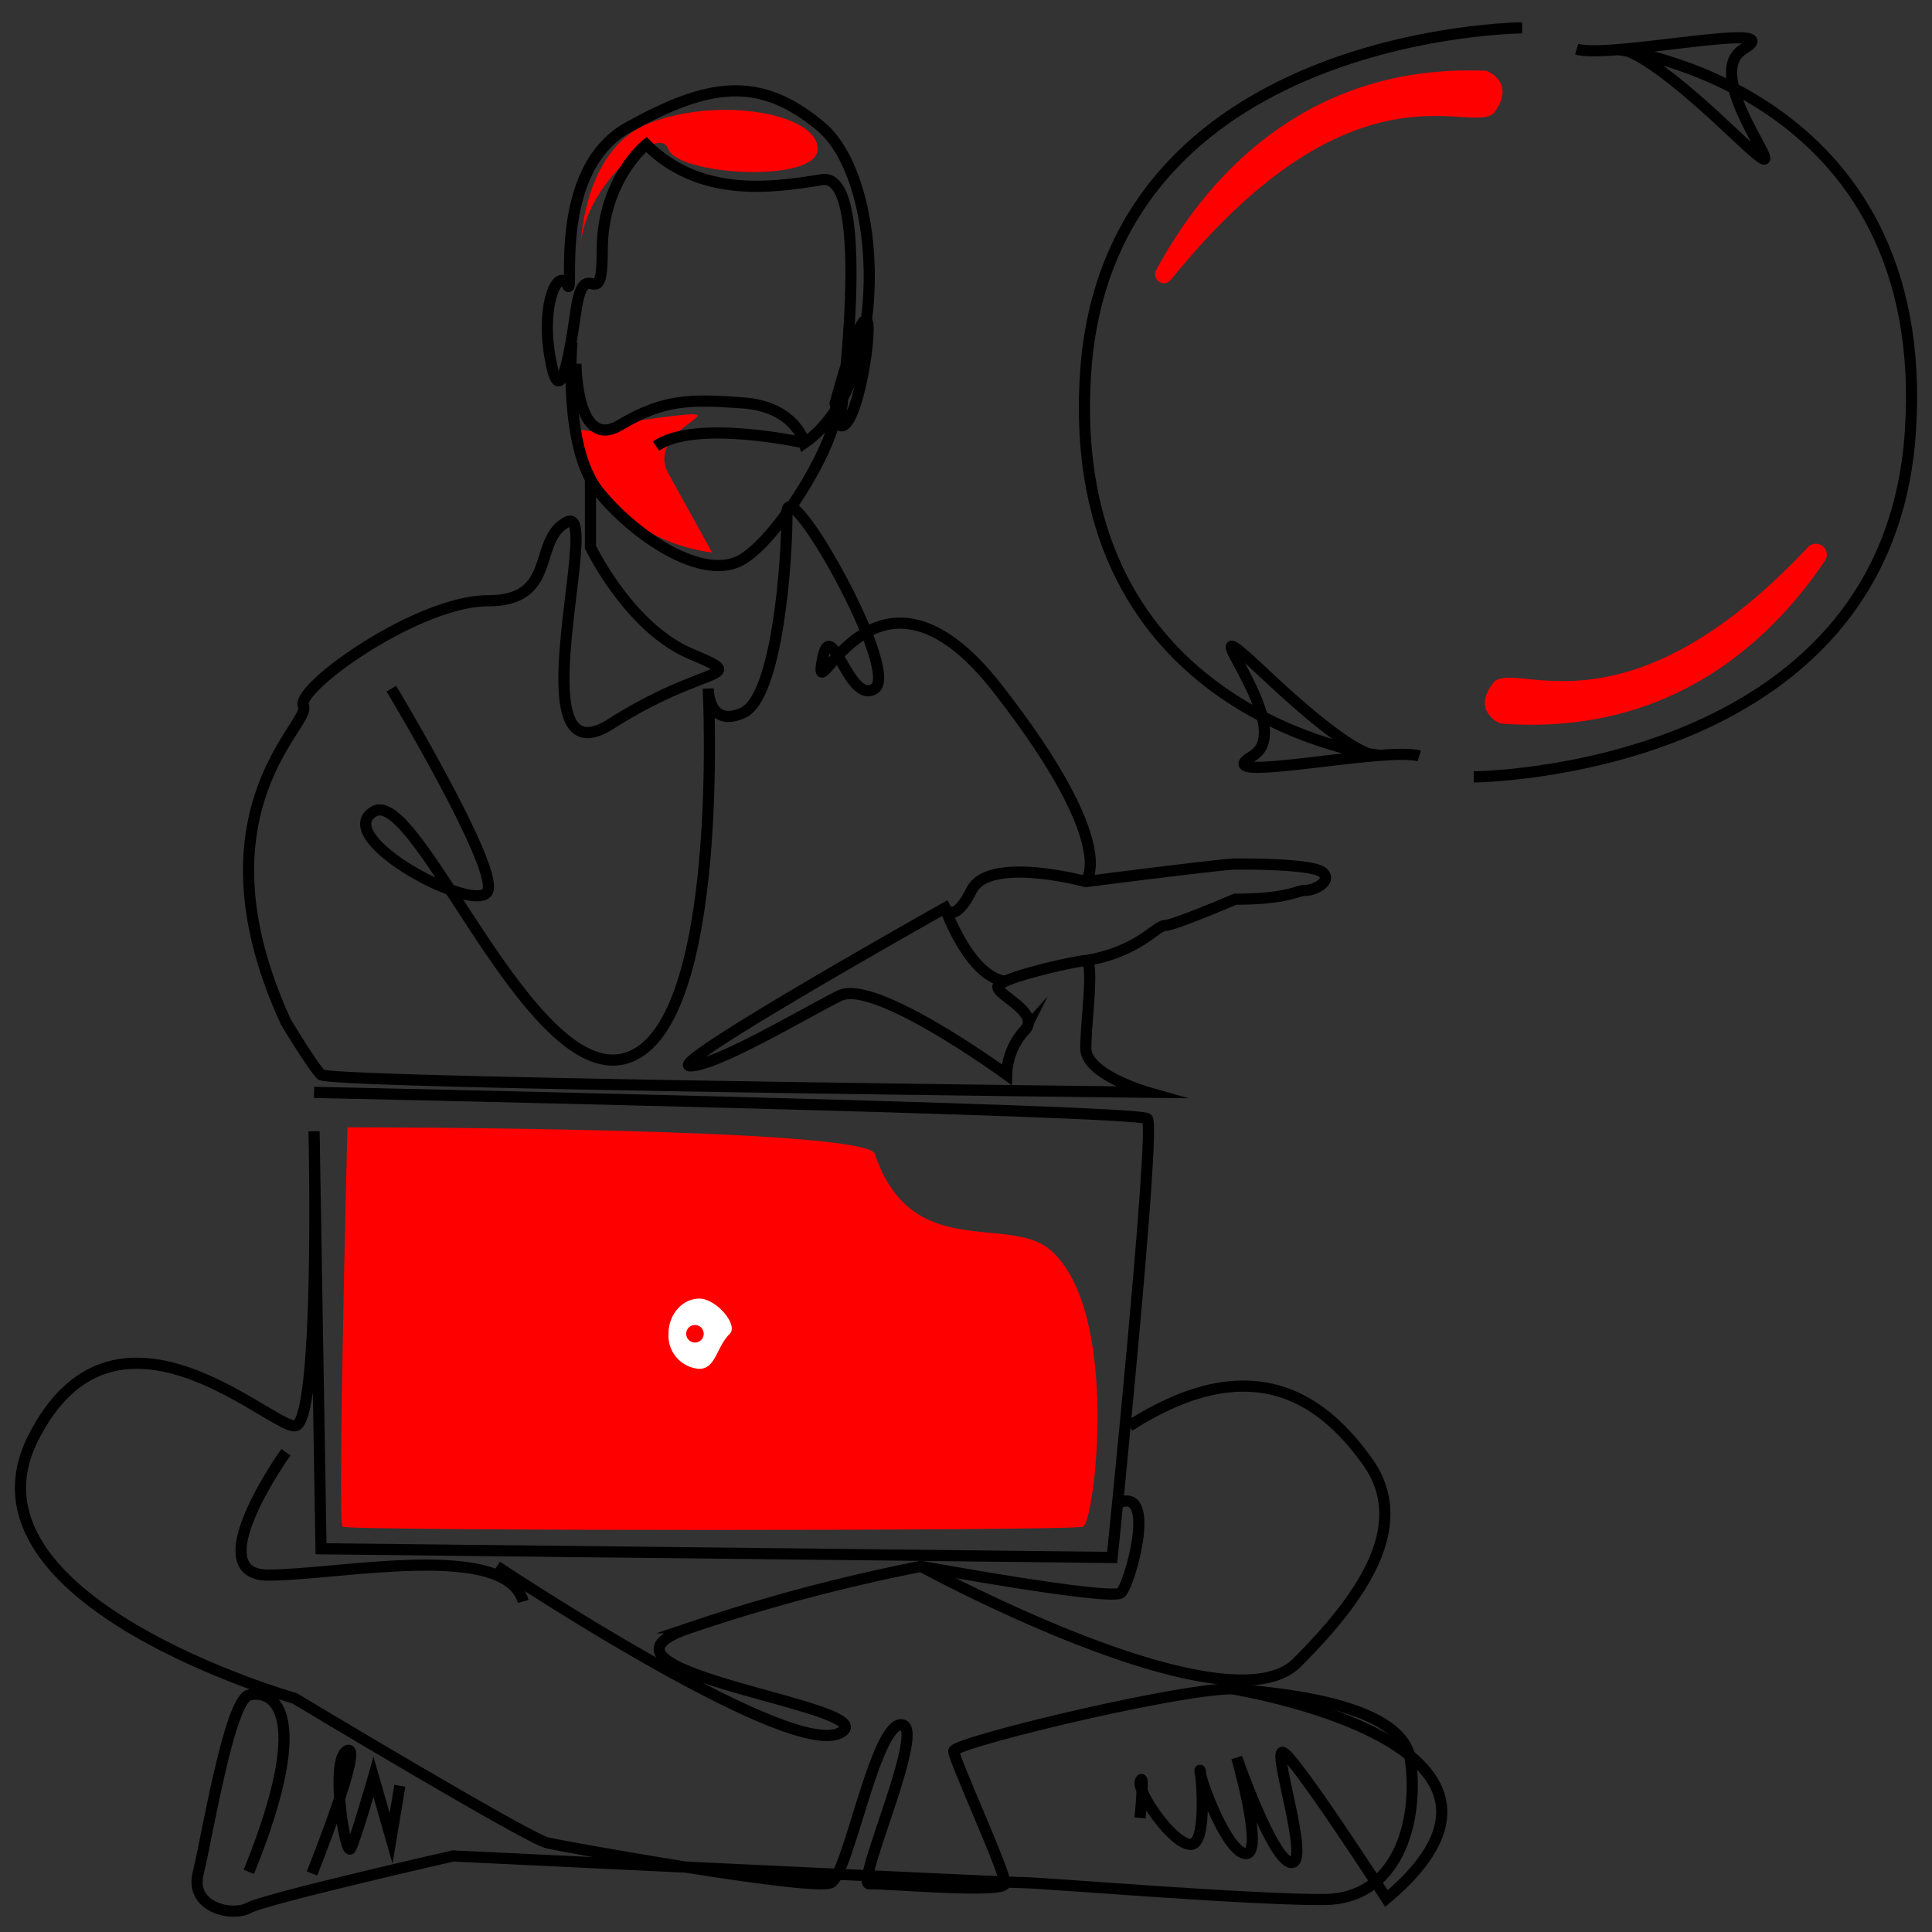 <?xml version="1.0" encoding="UTF-8"?> <svg xmlns="http://www.w3.org/2000/svg" width="260" height="260" fill="none"><rect width="100%" height="100%" fill="#333333" stroke="none"/><g clip-path="url(#a)"><path fill="red" d="M78.1 33.87s0-13.833 9.467-17.376c9.466-3.543 22.471-1.178 22.471 3.543 0 4.72-18.923 3.553-20.112 0S78.1 25.257 78.1 33.869M78.1 57.832s1.18 14.173 17.743 16.538l-5.877-10.63c-3.739-6.736 12.995-9.45-3.529-7.225-4.298.579-3.909 2.056-8.187 1.337z"></path><path stroke="#000" stroke-miterlimit="10" stroke-width="1.5" d="M76.97 46.026s-1.189 14.172 3.55 20.08c4.737 5.909 14.144 12.376 19.442 9.142s13.604-17.416 12.425-20.959c0 0 2.999-11.218 4.138-11.218 1.14 0-1.179 15.36-3.548 14.173 0 0 4.728-34.253-2.369-33.066-7.098 1.188-16.534 2.356-23.641-4.73 0 0-5.918 4.73-5.918 14.172s-2.369 0-3.549 8.274-2.359 13.004-3.528 5.898 1.18-11.807 2.369-9.441-2.37-15.39 8.267-21.259c10.635-5.868 17.553-7.086 25.93 0s9.556 34.253-2.27 42.517c0 0-1.189-4.88-8.286-5.39-7.098-.508-10.646-.519-16.554 2.995-5.908 3.513-5.918-8.264-5.918-8.264"></path><path stroke="#000" stroke-miterlimit="10" stroke-width="1.5" d="M79.46 64.56v9.052s5.148 10.798 13.425 14.342c8.276 3.543 2.369 1.177-10.646 9.45-13.015 8.275-1.18-29.531-5.908-27.166-4.728 2.366-1.19 10.61-10.656 10.61s-25.99 11.806-24.84 14.172c1.15 2.365-15.374 14.172-2.36 42.516 0 0 3.55 5.909 4.729 7.086s111.196 2.366 111.196 2.366-8.276-2.366-8.276-5.909 1.179-11.807 0-11.807m0 0c-1.18 0-11.836 2.366-11.836 3.544s5.918 3.543 3.549 5.908a9.2 9.2 0 0 0-2.359 5.898s-17.753-12.974-22.481-10.629-16.564 9.452-20.112 9.452c-3.55 0 34.306-21.259 34.306-21.259s1.19 2.366 3.549-2.365 15.384-1.178 15.384-1.178 18.433-2.365 20.102-2.365c2.369 0 10.656 0 11.835 1.188s-1.179 2.355-2.369 2.355c-1.189 0-2.359 1.188-9.466 1.188 0 0-8.277 3.543-9.456 3.543s-3.549 3.543-10.646 4.72Z"></path><path stroke="#000" stroke-miterlimit="10" stroke-width="1.5" d="M127.191 122.206s3.149 9.102 8.077 9.871"></path><path stroke="#000" stroke-miterlimit="10" stroke-width="1.5" d="M52.67 92.674s14.195 23.624 12.995 27.167-21.282-7.056-15.364-10.629 21.292 37.796 34.307 33.075 10.706-49.613 10.706-49.613-.06 5.34 4.648 3.264 5.997-21.009 5.937-26.897c-.06-5.889 15.364 21.278 11.806 23.633s-5.908-10.629-7.097-3.543 7.097-17.715 23.66 3.543c16.564 21.259 11.836 25.949 11.836 25.949M42.264 147.008s110.957 2.365 112.136 3.543-4.728 59.044-4.728 59.044l-106.468-1.168-.94-56.18s.94 39.643-2.609 39.643-24.35-20.081-35.236 1.736 35.236 34.932 35.236 34.932S70.953 247.371 73.642 248c2.689.628 35.806 6.537 38.175 5.359s5.908-21.258 9.466-21.258c3.559 0-6.227 21.518-4.328 21.408s18.083 1.347 18.283 0c.2-1.348-6.887-16.688-6.887-17.865 0-1.178 34.296-9.452 38.984-8.274 1.62.409 21.292 1.188 22.472 9.451s-1.72 18.704-11.506 18.804-38.175-2.266-40.544-2.266-76.78-3.593-76.78-3.593-25.41 5.789-27.49 6.986-7.996.06-6.817-4.67c1.18-4.731 4.169-23.165 6.818-23.953s9.176 1.127 0 23.773"></path><path stroke="#000" stroke-miterlimit="10" stroke-width="1.5" d="M165.196 227.16s46.492 7.216 21.392 28.335c0 0-12.725-19.682-13.995-19.682s3.709 14.841 1.23 14.841-7.387-14.112-7.387-14.112 3.718 12.905 1.239 12.905-6.187-9.891-6.187-11.128 1.239 9.89-1.24 9.89-7.357-7.216-6.777-8.553-.05 4.99-.05 4.99M41.984 252.122s7.098-17.716 4.728-16.528-.22 14.512.48 13.164c.7-1.347 3.07-9.621 3.07-9.621l2.368 8.264 1.18-7.086"></path><path stroke="#000" stroke-miterlimit="10" stroke-width="1.5" d="M66.865 210.792s39.034 25.95 46.132 22.436-37.856-8.263-20.112-14.172a244 244 0 0 1 31.067-8.264s41.114 22.436 50.581 12.975c9.466-9.461 15.394-18.883 9.446-27.147s-15.384-15.35-31.988-4.72"></path><path stroke="#000" stroke-miterlimit="10" stroke-width="1.5" d="M38.476 195.433s-11.836 16.537-2.37 16.537 31.938-4.721 34.307 3.543M123.952 210.793s25.74 4.72 26.92 3.543c1.179-1.178 4.728-13.773 0-12.206"></path><path fill="red" d="M46.753 151.708s-1.34 53.156-.67 53.745 98.131.589 99.671 0c1.539-.589 5.098-28.943-4.368-37.207-5.628-4.92-18.733 1.747-23.661-12.974-1.18-3.563-70.263-3.564-70.263-3.564"></path><path fill="#fff" d="M98.212 179.494c-1.849 1.836-1.859 4.721-4.138 4.721a4.47 4.47 0 0 1-3.021-1.522 4.46 4.46 0 0 1-1.087-3.199c0-2.615 1.859-4.731 4.148-4.731s5.278 3.543 4.098 4.731"></path><path fill="red" d="M93.474 180.672a1.18 1.18 0 1 0 .001-2.358 1.18 1.18 0 0 0 0 2.358"></path><path stroke="#000" stroke-miterlimit="10" stroke-width="1.5" d="M108.268 59.61s-14.644-3.285-19.992.428M198.333 104.551s55.698-.369 58.757-46.469-39.174-51.39-39.174-51.39 2.359-1.057 14.914 10.83c12.555 11.886-4.918-6.877 1.789-10.909s-17.993 1.347-22.431 0M204.841 3.749s-55.699.369-58.747 46.468 39.174 51.39 39.174 51.39-2.339 1.058-14.904-10.78c-12.565-11.836 4.918 6.877-1.799 10.909s17.993-1.347 22.431 0"></path><path fill="red" d="M155.58 36.385c5.908-11.029 19.093-27.846 44.253-26.868.167 0 .332.04.479.12.83.43 3.269 1.996.86 5.4-2.649 3.692-18.493-8.494-43.633 22.665a1.189 1.189 0 0 1-1.959-1.317M245.615 75.428c-6.997 10.4-20.442 23.644-43.433 21.957a1.5 1.5 0 0 1-.62-.19c-.86-.499-3.069-2.165-.6-5.29 2.699-3.433 17.383 8.344 42.354-18.284a1.47 1.47 0 0 1 2.299 1.807"></path></g><defs><clipPath id="a"><path fill="#fff" d="M2 3h256v255H2z"></path></clipPath></defs></svg> 
